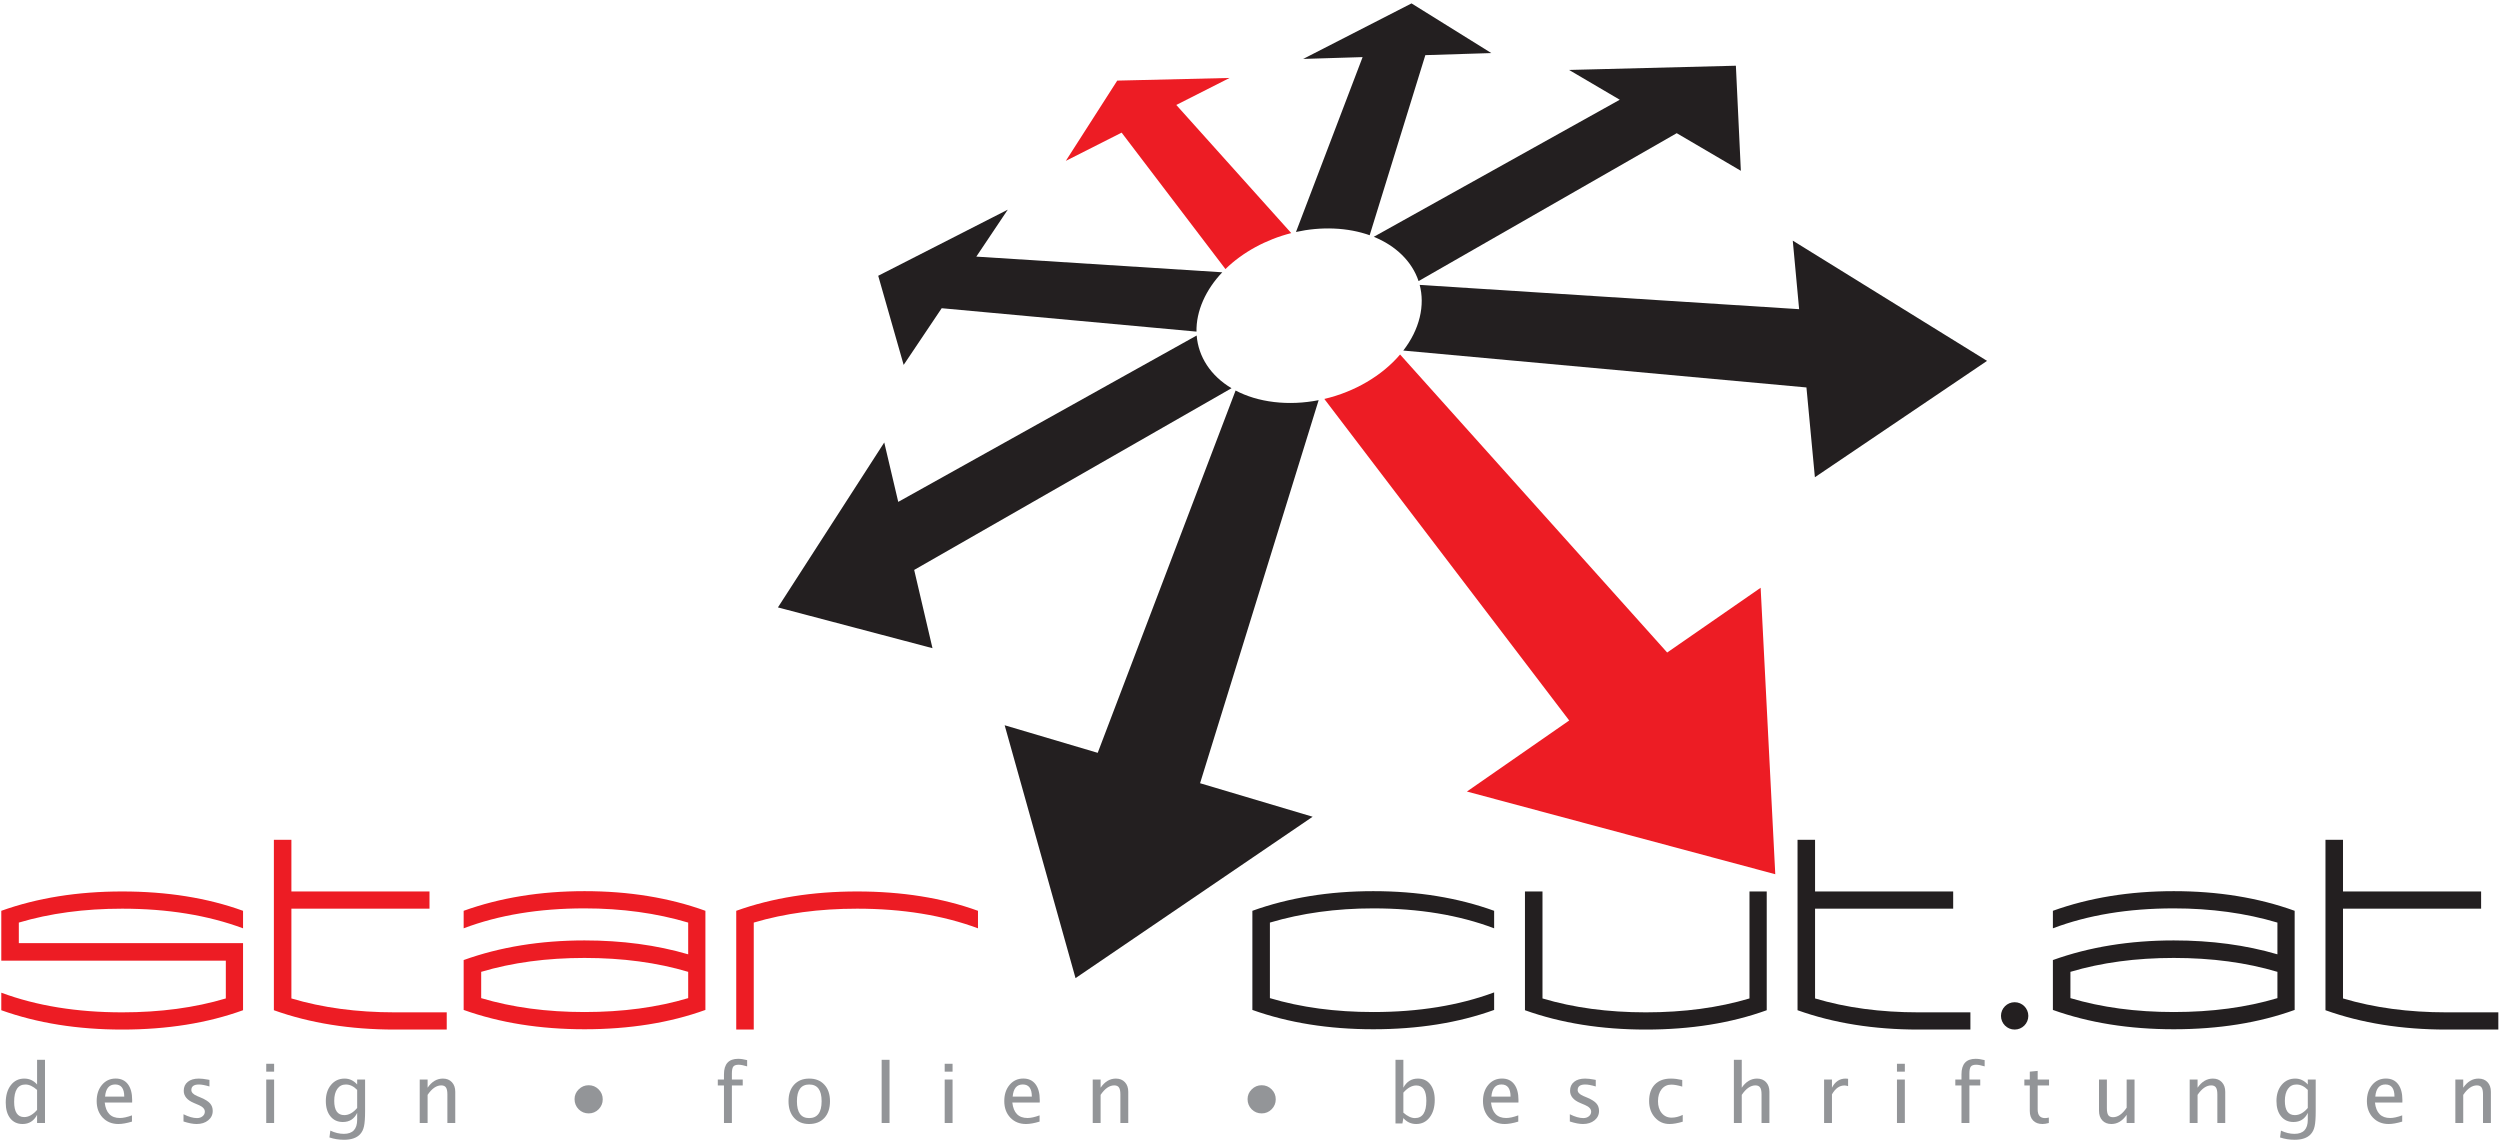 <?xml version="1.0" encoding="UTF-8"?>
<svg xmlns="http://www.w3.org/2000/svg" xmlns:xlink="http://www.w3.org/1999/xlink" width="732pt" height="334pt" viewBox="0 0 732 334" version="1.1">
<g id="surface1">
<path style=" stroke:none;fill-rule:nonzero;fill:rgb(13.699%,12.199%,12.5%);fill-opacity:1;" d="M 285.867 75.137 L 357.879 79.727 C 355.52 82.215 353.59 85.008 352.258 88.027 C 350.902 91.109 350.277 94.168 350.332 97.098 L 275.73 90.246 L 264.59 106.844 L 257.141 80.746 L 295.078 61.387 L 285.867 75.137 "/>
<path style=" stroke:none;fill-rule:nonzero;fill:rgb(13.699%,12.199%,12.5%);fill-opacity:1;" d="M 528.926 113.445 L 410.883 102.645 C 413.195 99.648 414.855 96.367 415.688 92.934 C 416.504 89.566 416.453 86.355 415.684 83.418 L 526.781 90.527 L 524.922 70.457 L 581.809 105.664 L 531.398 139.734 L 528.926 113.445 "/>
<path style=" stroke:none;fill-rule:nonzero;fill:rgb(13.699%,12.199%,12.5%);fill-opacity:1;" d="M 263.004 146.953 L 350.387 98.234 C 350.879 104.461 354.473 110.027 360.59 113.672 L 267.672 166.875 L 273.031 189.789 L 227.777 177.848 L 258.91 129.559 L 263.004 146.953 "/>
<path style=" stroke:none;fill-rule:nonzero;fill:rgb(13.699%,12.199%,12.5%);fill-opacity:1;" d="M 490.945 38.996 L 415.355 82.305 C 413.445 76.559 408.711 71.957 402.242 69.336 L 474.266 29.203 L 459.422 20.48 L 508.266 19.242 L 509.723 50.012 L 490.945 38.996 "/>
<path style=" stroke:none;fill-rule:nonzero;fill:rgb(13.699%,12.199%,12.5%);fill-opacity:1;" d="M 321.41 220.43 L 361.781 114.344 C 364.973 116.023 368.758 117.203 373.035 117.711 C 377.367 118.23 381.793 118.016 386.098 117.172 L 351.379 229.328 L 384.34 239.141 L 314.914 286.395 L 294.164 212.355 L 321.41 220.43 "/>
<path style=" stroke:none;fill-rule:nonzero;fill:rgb(13.699%,12.199%,12.5%);fill-opacity:1;" d="M 417.34 16.145 L 401.039 68.879 C 397.91 67.762 394.395 67.082 390.586 66.922 C 386.82 66.762 383.066 67.125 379.461 67.922 L 398.973 16.719 L 381.574 17.254 L 413.293 0.996 L 436.66 15.539 L 417.34 16.145 "/>
<path style=" stroke:none;fill-rule:nonzero;fill:rgb(92.899%,10.999%,14.099%);fill-opacity:1;" d="M 459.465 210.957 L 387.762 116.812 C 396.672 114.715 404.672 110.004 409.945 103.801 L 488.148 191.059 L 515.516 172.098 L 519.801 255.977 L 429.512 231.762 L 459.465 210.957 "/>
<path style=" stroke:none;fill-rule:nonzero;fill:rgb(92.899%,10.999%,14.099%);fill-opacity:1;" d="M 344.418 30.73 L 378.074 68.25 C 370.691 70.129 363.84 73.859 358.809 78.781 L 328.414 38.836 L 312.07 47.105 L 327.129 23.602 L 360.023 22.824 L 344.418 30.73 "/>
<path style=" stroke:none;fill-rule:nonzero;fill:rgb(92.899%,10.999%,14.099%);fill-opacity:1;" d="M 71.164 295.793 C 60.723 299.57 48.926 301.457 35.77 301.457 C 22.734 301.457 10.938 299.57 0.379 295.793 L 0.379 290.66 C 10.703 294.496 22.5 296.414 35.77 296.414 C 46.922 296.414 57.035 295.059 66.121 292.344 L 66.121 281.281 L 0.379 281.281 L 0.379 266.684 C 10.938 262.906 22.734 261.02 35.77 261.02 C 48.926 261.02 60.723 262.906 71.164 266.684 L 71.164 271.812 C 60.844 267.98 49.043 266.062 35.77 266.062 C 24.68 266.062 14.594 267.422 5.512 270.133 L 5.512 276.152 L 71.164 276.152 L 71.164 295.793 "/>
<path style=" stroke:none;fill-rule:nonzero;fill:rgb(92.899%,10.999%,14.099%);fill-opacity:1;" d="M 130.805 301.457 L 115.582 301.457 C 102.547 301.457 90.75 299.57 80.191 295.793 L 80.191 245.887 L 85.32 245.887 L 85.32 261.02 L 125.758 261.02 L 125.758 266.062 L 85.32 266.062 L 85.32 292.344 C 94.406 295.059 104.492 296.414 115.582 296.414 L 130.805 296.414 L 130.805 301.457 "/>
<path style=" stroke:none;fill-rule:evenodd;fill:rgb(92.899%,10.999%,14.099%);fill-opacity:1;" d="M 206.543 295.707 C 196.102 299.48 184.305 301.367 171.148 301.367 C 158.113 301.367 146.316 299.48 135.758 295.707 L 135.758 281.105 C 146.434 277.27 158.23 275.355 171.148 275.355 C 182.121 275.355 192.238 276.711 201.5 279.426 L 201.5 270.133 C 192.18 267.359 182.062 265.973 171.148 265.973 C 157.816 265.973 146.02 267.922 135.758 271.812 L 135.758 266.684 C 146.434 262.848 158.23 260.93 171.148 260.93 C 184.129 260.93 195.926 262.848 206.543 266.684 Z M 201.5 292.254 L 201.5 284.555 C 192.414 281.844 182.301 280.484 171.148 280.484 C 160.059 280.484 149.973 281.844 140.891 284.555 L 140.891 292.254 C 149.973 294.969 160.059 296.324 171.148 296.324 C 182.301 296.324 192.414 294.969 201.5 292.254 "/>
<path style=" stroke:none;fill-rule:nonzero;fill:rgb(92.899%,10.999%,14.099%);fill-opacity:1;" d="M 286.355 271.812 C 276.031 267.98 264.234 266.062 250.961 266.062 C 239.871 266.062 229.785 267.422 220.699 270.133 L 220.699 301.457 L 215.57 301.457 L 215.57 266.684 C 226.129 262.906 237.926 261.02 250.961 261.02 C 264.117 261.02 275.914 262.906 286.355 266.684 L 286.355 271.812 "/>
<path style=" stroke:none;fill-rule:nonzero;fill:rgb(13.699%,12.199%,12.5%);fill-opacity:1;" d="M 437.484 295.707 C 427.039 299.48 415.242 301.367 402.09 301.367 C 389.055 301.367 377.254 299.48 366.695 295.707 L 366.695 266.684 C 377.371 262.848 389.172 260.93 402.09 260.93 C 415.066 260.93 426.863 262.848 437.484 266.684 L 437.484 271.812 C 427.219 267.922 415.422 265.973 402.09 265.973 C 391.234 265.973 381.148 267.359 371.828 270.133 L 371.828 292.254 C 380.91 294.969 390.996 296.324 402.09 296.324 C 415.363 296.324 427.16 294.406 437.484 290.574 L 437.484 295.707 "/>
<path style=" stroke:none;fill-rule:nonzero;fill:rgb(13.699%,12.199%,12.5%);fill-opacity:1;" d="M 517.297 295.793 C 506.852 299.57 495.055 301.457 481.898 301.457 C 468.863 301.457 457.066 299.57 446.508 295.793 L 446.508 261.02 L 451.641 261.02 L 451.641 292.344 C 460.723 295.059 470.812 296.414 481.898 296.414 C 493.051 296.414 503.168 295.059 512.25 292.344 L 512.25 261.02 L 517.297 261.02 L 517.297 295.793 "/>
<path style=" stroke:none;fill-rule:nonzero;fill:rgb(13.699%,12.199%,12.5%);fill-opacity:1;" d="M 576.934 301.457 L 561.711 301.457 C 548.676 301.457 536.879 299.57 526.32 295.793 L 526.32 245.887 L 531.449 245.887 L 531.449 261.02 L 571.891 261.02 L 571.891 266.062 L 531.449 266.062 L 531.449 292.344 C 540.535 295.059 550.621 296.414 561.711 296.414 L 576.934 296.414 L 576.934 301.457 "/>
<path style=" stroke:none;fill-rule:evenodd;fill:rgb(13.699%,12.199%,12.5%);fill-opacity:1;" d="M 671.875 295.707 C 661.434 299.48 649.637 301.367 636.48 301.367 C 623.445 301.367 611.645 299.48 601.086 295.707 L 601.086 281.105 C 611.766 277.27 623.562 275.355 636.48 275.355 C 647.453 275.355 657.57 276.711 666.828 279.426 L 666.828 270.133 C 657.512 267.359 647.395 265.973 636.48 265.973 C 623.148 265.973 611.352 267.922 601.086 271.812 L 601.086 266.684 C 611.766 262.848 623.562 260.93 636.48 260.93 C 649.457 260.93 661.254 262.848 671.875 266.684 Z M 666.828 292.254 L 666.828 284.555 C 657.746 281.844 647.629 280.484 636.48 280.484 C 625.391 280.484 615.305 281.844 606.219 284.555 L 606.219 292.254 C 615.305 294.969 625.391 296.324 636.48 296.324 C 647.629 296.324 657.746 294.969 666.828 292.254 "/>
<path style=" stroke:none;fill-rule:nonzero;fill:rgb(13.699%,12.199%,12.5%);fill-opacity:1;" d="M 731.512 301.457 L 716.293 301.457 C 703.258 301.457 691.457 299.57 680.898 295.793 L 680.898 245.887 L 686.031 245.887 L 686.031 261.02 L 726.469 261.02 L 726.469 266.062 L 686.031 266.062 L 686.031 292.344 C 695.113 295.059 705.203 296.414 716.293 296.414 L 731.512 296.414 L 731.512 301.457 "/>
<path style=" stroke:none;fill-rule:evenodd;fill:rgb(57.599%,58.4%,59.599%);fill-opacity:1;" d="M 10.855 328.816 L 10.855 326.426 C 9.918 328.219 8.504 329.109 6.613 329.109 C 5.082 329.109 3.875 328.551 2.992 327.434 C 2.117 326.32 1.68 324.789 1.68 322.852 C 1.68 320.734 2.176 319.031 3.168 317.742 C 4.168 316.453 5.48 315.809 7.105 315.809 C 8.613 315.809 9.863 316.387 10.855 317.543 L 10.855 310.312 L 13.176 310.312 L 13.176 328.816 Z M 10.855 319.125 C 9.66 318.07 8.527 317.543 7.457 317.543 C 5.246 317.543 4.141 319.234 4.141 322.617 C 4.141 325.594 5.125 327.082 7.094 327.082 C 8.375 327.082 9.629 326.383 10.855 324.984 L 10.855 319.125 "/>
<path style=" stroke:none;fill-rule:evenodd;fill:rgb(57.599%,58.4%,59.599%);fill-opacity:1;" d="M 38.641 328.406 C 37.094 328.875 35.77 329.109 34.668 329.109 C 32.793 329.109 31.262 328.488 30.074 327.246 C 28.895 325.996 28.305 324.379 28.305 322.395 C 28.305 320.465 28.824 318.883 29.863 317.648 C 30.906 316.414 32.242 315.797 33.871 315.797 C 35.406 315.797 36.598 316.344 37.434 317.438 C 38.277 318.531 38.699 320.086 38.699 322.102 L 38.688 322.816 L 30.66 322.816 C 30.992 325.84 32.473 327.352 35.102 327.352 C 36.062 327.352 37.242 327.094 38.641 326.578 Z M 30.766 321.082 L 36.379 321.082 C 36.379 318.715 35.492 317.531 33.73 317.531 C 31.957 317.531 30.969 318.715 30.766 321.082 "/>
<path style=" stroke:none;fill-rule:nonzero;fill:rgb(57.599%,58.4%,59.599%);fill-opacity:1;" d="M 57.574 329.109 C 56.52 329.109 55.238 328.863 53.73 328.371 L 53.73 326.25 C 55.238 327 56.551 327.375 57.668 327.375 C 58.332 327.375 58.883 327.199 59.32 326.836 C 59.758 326.477 59.977 326.031 59.977 325.488 C 59.977 324.699 59.363 324.051 58.137 323.531 L 56.789 322.957 C 54.797 322.129 53.801 320.941 53.801 319.383 C 53.801 318.273 54.191 317.406 54.973 316.77 C 55.762 316.129 56.84 315.809 58.207 315.809 C 58.918 315.809 59.797 315.906 60.844 316.102 L 61.324 316.195 L 61.324 318.117 C 60.035 317.734 59.012 317.543 58.254 317.543 C 56.77 317.543 56.027 318.082 56.027 319.16 C 56.027 319.855 56.59 320.441 57.715 320.918 L 58.828 321.387 C 60.086 321.918 60.977 322.48 61.5 323.074 C 62.023 323.66 62.285 324.395 62.285 325.277 C 62.285 326.395 61.844 327.312 60.961 328.031 C 60.078 328.75 58.949 329.109 57.574 329.109 "/>
<path style=" stroke:none;fill-rule:evenodd;fill:rgb(57.599%,58.4%,59.599%);fill-opacity:1;" d="M 77.953 328.816 L 77.953 316.09 L 80.262 316.09 L 80.262 328.816 Z M 77.953 313.781 L 77.953 311.473 L 80.262 311.473 L 80.262 313.781 L 77.953 313.781 "/>
<path style=" stroke:none;fill-rule:evenodd;fill:rgb(57.599%,58.4%,59.599%);fill-opacity:1;" d="M 96.457 333.047 L 96.727 331.043 C 98.062 331.676 99.379 331.992 100.676 331.992 C 103.277 331.992 104.578 330.613 104.578 327.855 L 104.578 325.852 C 103.727 327.633 102.328 328.523 100.383 328.523 C 98.859 328.523 97.648 327.969 96.75 326.859 C 95.852 325.75 95.402 324.258 95.402 322.371 C 95.402 320.434 95.914 318.855 96.938 317.637 C 97.961 316.418 99.285 315.809 100.91 315.809 C 102.332 315.809 103.555 316.387 104.578 317.543 L 104.578 316.09 L 106.898 316.09 L 106.898 325.348 C 106.898 327.34 106.793 328.812 106.582 329.766 C 106.379 330.727 105.992 331.512 105.422 332.121 C 104.414 333.191 102.848 333.727 100.723 333.727 C 99.238 333.727 97.816 333.5 96.457 333.047 Z M 104.578 324.41 L 104.578 319.125 C 103.562 318.07 102.457 317.543 101.262 317.543 C 100.199 317.543 99.367 317.969 98.766 318.82 C 98.164 319.672 97.863 320.84 97.863 322.324 C 97.863 325.113 98.844 326.508 100.805 326.508 C 102.141 326.508 103.398 325.809 104.578 324.41 "/>
<path style=" stroke:none;fill-rule:nonzero;fill:rgb(57.599%,58.4%,59.599%);fill-opacity:1;" d="M 122.895 328.816 L 122.895 316.09 L 125.203 316.09 L 125.203 318.48 C 126.422 316.699 127.914 315.809 129.68 315.809 C 130.781 315.809 131.66 316.16 132.316 316.863 C 132.973 317.559 133.301 318.496 133.301 319.676 L 133.301 328.816 L 130.992 328.816 L 130.992 320.426 C 130.992 319.48 130.852 318.809 130.57 318.41 C 130.297 318.004 129.84 317.801 129.199 317.801 C 127.785 317.801 126.453 318.727 125.203 320.578 L 125.203 328.816 L 122.895 328.816 "/>
<path style=" stroke:none;fill-rule:nonzero;fill:rgb(57.599%,58.4%,59.599%);fill-opacity:1;" d="M 168.23 321.82 C 168.23 320.711 168.637 319.762 169.449 318.961 C 170.262 318.156 171.23 317.758 172.355 317.754 C 173.496 317.754 174.469 318.156 175.273 318.961 C 176.078 319.77 176.48 320.738 176.48 321.879 C 176.48 323.016 176.078 323.984 175.273 324.797 C 174.469 325.605 173.504 326.004 172.367 326.004 C 171.215 326.004 170.23 325.605 169.43 324.797 C 168.633 323.984 168.23 322.992 168.23 321.82 "/>
<path style=" stroke:none;fill-rule:nonzero;fill:rgb(57.599%,58.4%,59.599%);fill-opacity:1;" d="M 214.297 317.824 L 214.297 328.816 L 211.977 328.816 L 211.977 317.824 L 210.172 317.824 L 210.172 316.09 L 211.977 316.09 L 211.977 314.566 C 211.977 311.535 213.359 310.023 216.125 310.02 C 216.898 310.02 217.777 310.148 218.762 310.406 L 218.762 312.234 C 217.723 311.914 216.891 311.758 216.266 311.754 C 215.508 311.754 214.988 311.941 214.707 312.305 C 214.434 312.664 214.297 313.336 214.297 314.32 L 214.297 316.09 L 217.473 316.09 L 217.473 317.824 L 214.297 317.824 "/>
<path style=" stroke:none;fill-rule:evenodd;fill:rgb(57.599%,58.4%,59.599%);fill-opacity:1;" d="M 236.867 329.109 C 235.047 329.109 233.594 328.512 232.508 327.305 C 231.422 326.094 230.879 324.48 230.879 322.453 C 230.879 320.406 231.422 318.789 232.508 317.602 C 233.602 316.406 235.082 315.809 236.949 315.809 C 238.816 315.809 240.293 316.406 241.379 317.602 C 242.473 318.789 243.02 320.402 243.02 322.43 C 243.02 324.508 242.473 326.145 241.379 327.328 C 240.285 328.516 238.781 329.109 236.867 329.109 Z M 236.902 327.375 C 239.348 327.375 240.57 325.727 240.57 322.43 C 240.57 319.172 239.363 317.543 236.949 317.543 C 234.543 317.543 233.34 319.18 233.34 322.453 C 233.34 325.734 234.527 327.375 236.902 327.375 "/>
<path style=" stroke:none;fill-rule:nonzero;fill:rgb(57.599%,58.4%,59.599%);fill-opacity:1;" d="M 258.148 328.816 L 258.148 310.312 L 260.457 310.312 L 260.457 328.816 L 258.148 328.816 "/>
<path style=" stroke:none;fill-rule:evenodd;fill:rgb(57.599%,58.4%,59.599%);fill-opacity:1;" d="M 276.605 328.816 L 276.605 316.09 L 278.91 316.09 L 278.91 328.816 Z M 276.605 313.781 L 276.605 311.473 L 278.91 311.473 L 278.91 313.781 L 276.605 313.781 "/>
<path style=" stroke:none;fill-rule:evenodd;fill:rgb(57.599%,58.4%,59.599%);fill-opacity:1;" d="M 304.387 328.406 C 302.84 328.875 301.516 329.109 300.414 329.109 C 298.539 329.109 297.008 328.488 295.82 327.246 C 294.641 325.996 294.051 324.379 294.051 322.395 C 294.051 320.465 294.57 318.883 295.609 317.648 C 296.656 316.414 297.992 315.797 299.617 315.797 C 301.156 315.797 302.344 316.344 303.18 317.438 C 304.023 318.531 304.445 320.086 304.445 322.102 L 304.434 322.816 L 296.406 322.816 C 296.742 325.84 298.223 327.352 300.848 327.352 C 301.809 327.352 302.988 327.094 304.387 326.578 Z M 296.512 321.082 L 302.125 321.082 C 302.125 318.715 301.242 317.531 299.477 317.531 C 297.703 317.531 296.715 318.715 296.512 321.082 "/>
<path style=" stroke:none;fill-rule:nonzero;fill:rgb(57.599%,58.4%,59.599%);fill-opacity:1;" d="M 319.949 328.816 L 319.949 316.09 L 322.258 316.09 L 322.258 318.48 C 323.477 316.699 324.969 315.809 326.734 315.809 C 327.836 315.809 328.715 316.16 329.371 316.863 C 330.027 317.559 330.355 318.496 330.355 319.676 L 330.355 328.816 L 328.047 328.816 L 328.047 320.426 C 328.047 319.48 327.906 318.809 327.625 318.41 C 327.352 318.004 326.895 317.801 326.254 317.801 C 324.84 317.801 323.508 318.727 322.258 320.578 L 322.258 328.816 L 319.949 328.816 "/>
<path style=" stroke:none;fill-rule:nonzero;fill:rgb(57.599%,58.4%,59.599%);fill-opacity:1;" d="M 365.289 321.82 C 365.289 320.711 365.695 319.762 366.508 318.961 C 367.32 318.156 368.289 317.758 369.414 317.754 C 370.555 317.754 371.527 318.156 372.332 318.961 C 373.137 319.77 373.539 320.738 373.539 321.879 C 373.539 323.016 373.137 323.984 372.332 324.797 C 371.527 325.605 370.559 326.004 369.426 326.004 C 368.27 326.004 367.289 325.605 366.484 324.797 C 365.688 323.984 365.289 322.992 365.289 321.82 "/>
<path style=" stroke:none;fill-rule:evenodd;fill:rgb(57.599%,58.4%,59.599%);fill-opacity:1;" d="M 408.598 328.957 L 408.598 310.312 L 410.906 310.312 L 410.906 318.48 C 411.852 316.699 413.27 315.809 415.16 315.809 C 416.691 315.809 417.895 316.367 418.77 317.484 C 419.652 318.602 420.094 320.133 420.094 322.066 C 420.094 324.176 419.594 325.879 418.594 327.176 C 417.602 328.465 416.293 329.109 414.668 329.109 C 413.16 329.109 411.906 328.531 410.906 327.375 L 410.625 328.957 Z M 410.906 325.781 C 412.094 326.844 413.227 327.375 414.305 327.375 C 416.523 327.375 417.633 325.688 417.633 322.301 C 417.633 319.316 416.648 317.828 414.68 317.824 C 413.391 317.824 412.133 318.527 410.906 319.922 L 410.906 325.781 "/>
<path style=" stroke:none;fill-rule:evenodd;fill:rgb(57.599%,58.4%,59.599%);fill-opacity:1;" d="M 444.551 328.406 C 443.004 328.875 441.68 329.109 440.578 329.109 C 438.703 329.109 437.172 328.488 435.984 327.246 C 434.805 325.996 434.215 324.379 434.215 322.395 C 434.215 320.465 434.734 318.883 435.773 317.648 C 436.82 316.414 438.156 315.797 439.781 315.797 C 441.32 315.797 442.508 316.344 443.344 317.438 C 444.188 318.531 444.609 320.086 444.609 322.102 L 444.598 322.816 L 436.57 322.816 C 436.906 325.84 438.387 327.352 441.012 327.352 C 441.973 327.352 443.152 327.094 444.551 326.578 Z M 436.676 321.082 L 442.289 321.082 C 442.289 318.715 441.406 317.531 439.641 317.531 C 437.867 317.531 436.879 318.715 436.676 321.082 "/>
<path style=" stroke:none;fill-rule:nonzero;fill:rgb(57.599%,58.4%,59.599%);fill-opacity:1;" d="M 463.488 329.109 C 462.434 329.109 461.152 328.863 459.645 328.371 L 459.645 326.25 C 461.152 327 462.465 327.375 463.582 327.375 C 464.246 327.375 464.797 327.199 465.234 326.836 C 465.672 326.477 465.891 326.031 465.891 325.488 C 465.891 324.699 465.277 324.051 464.051 323.531 L 462.703 322.957 C 460.711 322.129 459.715 320.941 459.715 319.383 C 459.715 318.273 460.105 317.406 460.887 316.77 C 461.676 316.129 462.754 315.809 464.121 315.809 C 464.832 315.809 465.711 315.906 466.758 316.102 L 467.238 316.195 L 467.238 318.117 C 465.949 317.734 464.926 317.543 464.168 317.543 C 462.684 317.543 461.941 318.082 461.941 319.16 C 461.941 319.855 462.504 320.441 463.629 320.918 L 464.742 321.387 C 466 321.918 466.891 322.48 467.414 323.074 C 467.938 323.66 468.199 324.395 468.199 325.277 C 468.199 326.395 467.758 327.312 466.875 328.031 C 465.992 328.75 464.863 329.109 463.488 329.109 "/>
<path style=" stroke:none;fill-rule:nonzero;fill:rgb(57.599%,58.4%,59.599%);fill-opacity:1;" d="M 488.836 329.109 C 487.117 329.109 485.691 328.477 484.559 327.199 C 483.426 325.926 482.859 324.32 482.859 322.383 C 482.859 320.312 483.418 318.703 484.535 317.543 C 485.66 316.387 487.227 315.809 489.234 315.809 C 490.227 315.809 491.336 315.949 492.562 316.219 L 492.562 318.152 C 491.258 317.77 490.195 317.582 489.375 317.578 C 488.195 317.578 487.246 318.023 486.527 318.914 C 485.816 319.797 485.461 320.977 485.461 322.453 C 485.461 323.883 485.828 325.043 486.562 325.922 C 487.297 326.805 488.258 327.246 489.445 327.246 C 490.5 327.246 491.586 326.977 492.703 326.438 L 492.703 328.43 C 491.211 328.883 489.922 329.109 488.836 329.109 "/>
<path style=" stroke:none;fill-rule:nonzero;fill:rgb(57.599%,58.4%,59.599%);fill-opacity:1;" d="M 507.68 328.816 L 507.68 310.312 L 509.988 310.312 L 509.988 318.48 C 511.203 316.699 512.699 315.809 514.465 315.809 C 515.566 315.809 516.445 316.16 517.102 316.863 C 517.758 317.559 518.086 318.496 518.086 319.676 L 518.086 328.816 L 515.777 328.816 L 515.777 320.426 C 515.777 319.48 515.637 318.809 515.355 318.41 C 515.078 318.004 514.621 317.801 513.984 317.801 C 512.57 317.801 511.238 318.727 509.988 320.578 L 509.988 328.816 L 507.68 328.816 "/>
<path style=" stroke:none;fill-rule:nonzero;fill:rgb(57.599%,58.4%,59.599%);fill-opacity:1;" d="M 534.094 328.816 L 534.094 316.09 L 536.398 316.09 L 536.398 318.48 C 537.312 316.699 538.641 315.809 540.387 315.809 C 540.617 315.809 540.863 315.832 541.121 315.867 L 541.121 318.023 C 540.727 317.895 540.371 317.828 540.066 317.824 C 538.605 317.824 537.387 318.691 536.398 320.426 L 536.398 328.816 L 534.094 328.816 "/>
<path style=" stroke:none;fill-rule:evenodd;fill:rgb(57.599%,58.4%,59.599%);fill-opacity:1;" d="M 555.43 328.816 L 555.43 316.09 L 557.738 316.09 L 557.738 328.816 Z M 555.43 313.781 L 555.43 311.473 L 557.738 311.473 L 557.738 313.781 L 555.43 313.781 "/>
<path style=" stroke:none;fill-rule:nonzero;fill:rgb(57.599%,58.4%,59.599%);fill-opacity:1;" d="M 576.641 317.824 L 576.641 328.816 L 574.32 328.816 L 574.32 317.824 L 572.516 317.824 L 572.516 316.09 L 574.32 316.09 L 574.32 314.566 C 574.32 311.535 575.703 310.023 578.469 310.02 C 579.242 310.02 580.121 310.148 581.105 310.406 L 581.105 312.234 C 580.066 311.914 579.234 311.758 578.609 311.754 C 577.852 311.754 577.332 311.941 577.051 312.305 C 576.777 312.664 576.641 313.336 576.641 314.32 L 576.641 316.09 L 579.816 316.09 L 579.816 317.824 L 576.641 317.824 "/>
<path style=" stroke:none;fill-rule:nonzero;fill:rgb(57.599%,58.4%,59.599%);fill-opacity:1;" d="M 598.051 329.109 C 596.879 329.109 595.965 328.773 595.309 328.102 C 594.652 327.43 594.324 326.5 594.324 325.301 L 594.324 317.824 L 592.73 317.824 L 592.73 316.09 L 594.324 316.09 L 594.324 313.781 L 596.633 313.559 L 596.633 316.09 L 599.961 316.09 L 599.961 317.824 L 596.633 317.824 L 596.633 324.879 C 596.633 326.543 597.352 327.375 598.789 327.375 C 599.094 327.375 599.465 327.324 599.902 327.223 L 599.902 328.816 C 599.191 329.012 598.574 329.109 598.051 329.109 "/>
<path style=" stroke:none;fill-rule:nonzero;fill:rgb(57.599%,58.4%,59.599%);fill-opacity:1;" d="M 622.684 328.816 L 622.684 326.426 C 621.457 328.219 619.969 329.109 618.219 329.109 C 617.109 329.109 616.227 328.762 615.57 328.066 C 614.914 327.363 614.586 326.418 614.586 325.23 L 614.586 316.09 L 616.895 316.09 L 616.895 324.48 C 616.895 325.434 617.031 326.113 617.305 326.52 C 617.586 326.918 618.051 327.117 618.699 327.117 C 620.105 327.117 621.434 326.191 622.684 324.34 L 622.684 316.09 L 624.992 316.09 L 624.992 328.816 L 622.684 328.816 "/>
<path style=" stroke:none;fill-rule:nonzero;fill:rgb(57.599%,58.4%,59.599%);fill-opacity:1;" d="M 641.141 328.816 L 641.141 316.09 L 643.449 316.09 L 643.449 318.48 C 644.664 316.699 646.16 315.809 647.926 315.809 C 649.027 315.809 649.906 316.16 650.562 316.863 C 651.219 317.559 651.547 318.496 651.547 319.676 L 651.547 328.816 L 649.238 328.816 L 649.238 320.426 C 649.238 319.48 649.098 318.809 648.816 318.41 C 648.539 318.004 648.086 317.801 647.445 317.801 C 646.031 317.801 644.699 318.727 643.449 320.578 L 643.449 328.816 L 641.141 328.816 "/>
<path style=" stroke:none;fill-rule:evenodd;fill:rgb(57.599%,58.4%,59.599%);fill-opacity:1;" d="M 667.602 333.047 L 667.867 331.043 C 669.203 331.676 670.52 331.992 671.816 331.992 C 674.422 331.992 675.723 330.613 675.723 327.855 L 675.723 325.852 C 674.867 327.633 673.473 328.523 671.523 328.523 C 670.004 328.523 668.789 327.969 667.895 326.859 C 666.992 325.75 666.547 324.258 666.547 322.371 C 666.547 320.434 667.059 318.855 668.078 317.637 C 669.105 316.418 670.43 315.809 672.055 315.809 C 673.477 315.809 674.695 316.387 675.723 317.543 L 675.723 316.09 L 678.039 316.09 L 678.039 325.348 C 678.039 327.34 677.938 328.812 677.727 329.766 C 677.52 330.727 677.137 331.512 676.562 332.121 C 675.559 333.191 673.988 333.727 671.863 333.727 C 670.383 333.727 668.961 333.5 667.602 333.047 Z M 675.723 324.41 L 675.723 319.125 C 674.703 318.07 673.602 317.543 672.402 317.543 C 671.344 317.543 670.512 317.969 669.906 318.82 C 669.309 319.672 669.008 320.84 669.008 322.324 C 669.008 325.113 669.984 326.508 671.945 326.508 C 673.281 326.508 674.539 325.809 675.723 324.41 "/>
<path style=" stroke:none;fill-rule:evenodd;fill:rgb(57.599%,58.4%,59.599%);fill-opacity:1;" d="M 703.363 328.406 C 701.816 328.875 700.492 329.109 699.391 329.109 C 697.516 329.109 695.984 328.488 694.797 327.246 C 693.617 325.996 693.027 324.379 693.027 322.395 C 693.027 320.465 693.547 318.883 694.586 317.648 C 695.633 316.414 696.969 315.797 698.594 315.797 C 700.133 315.797 701.32 316.344 702.156 317.438 C 703 318.531 703.422 320.086 703.422 322.102 L 703.41 322.816 L 695.383 322.816 C 695.719 325.84 697.199 327.352 699.824 327.352 C 700.785 327.352 701.965 327.094 703.363 326.578 Z M 695.488 321.082 L 701.102 321.082 C 701.102 318.715 700.219 317.531 698.453 317.531 C 696.68 317.531 695.691 318.715 695.488 321.082 "/>
<path style=" stroke:none;fill-rule:nonzero;fill:rgb(57.599%,58.4%,59.599%);fill-opacity:1;" d="M 718.926 328.816 L 718.926 316.09 L 721.234 316.09 L 721.234 318.48 C 722.453 316.699 723.945 315.809 725.711 315.809 C 726.812 315.809 727.691 316.16 728.348 316.863 C 729.004 317.559 729.332 318.496 729.332 319.676 L 729.332 328.816 L 727.023 328.816 L 727.023 320.426 C 727.023 319.48 726.883 318.809 726.602 318.41 C 726.328 318.004 725.871 317.801 725.23 317.801 C 723.816 317.801 722.484 318.727 721.234 320.578 L 721.234 328.816 L 718.926 328.816 "/>
<path style=" stroke:none;fill-rule:nonzero;fill:rgb(13.699%,12.199%,12.5%);fill-opacity:1;" d="M 585.887 297.453 C 585.887 295.238 587.68 293.449 589.891 293.449 C 592.102 293.449 593.895 295.238 593.895 297.453 C 593.895 299.664 592.102 301.457 589.891 301.457 C 587.68 301.457 585.887 299.664 585.887 297.453 "/>
</g>
</svg>
